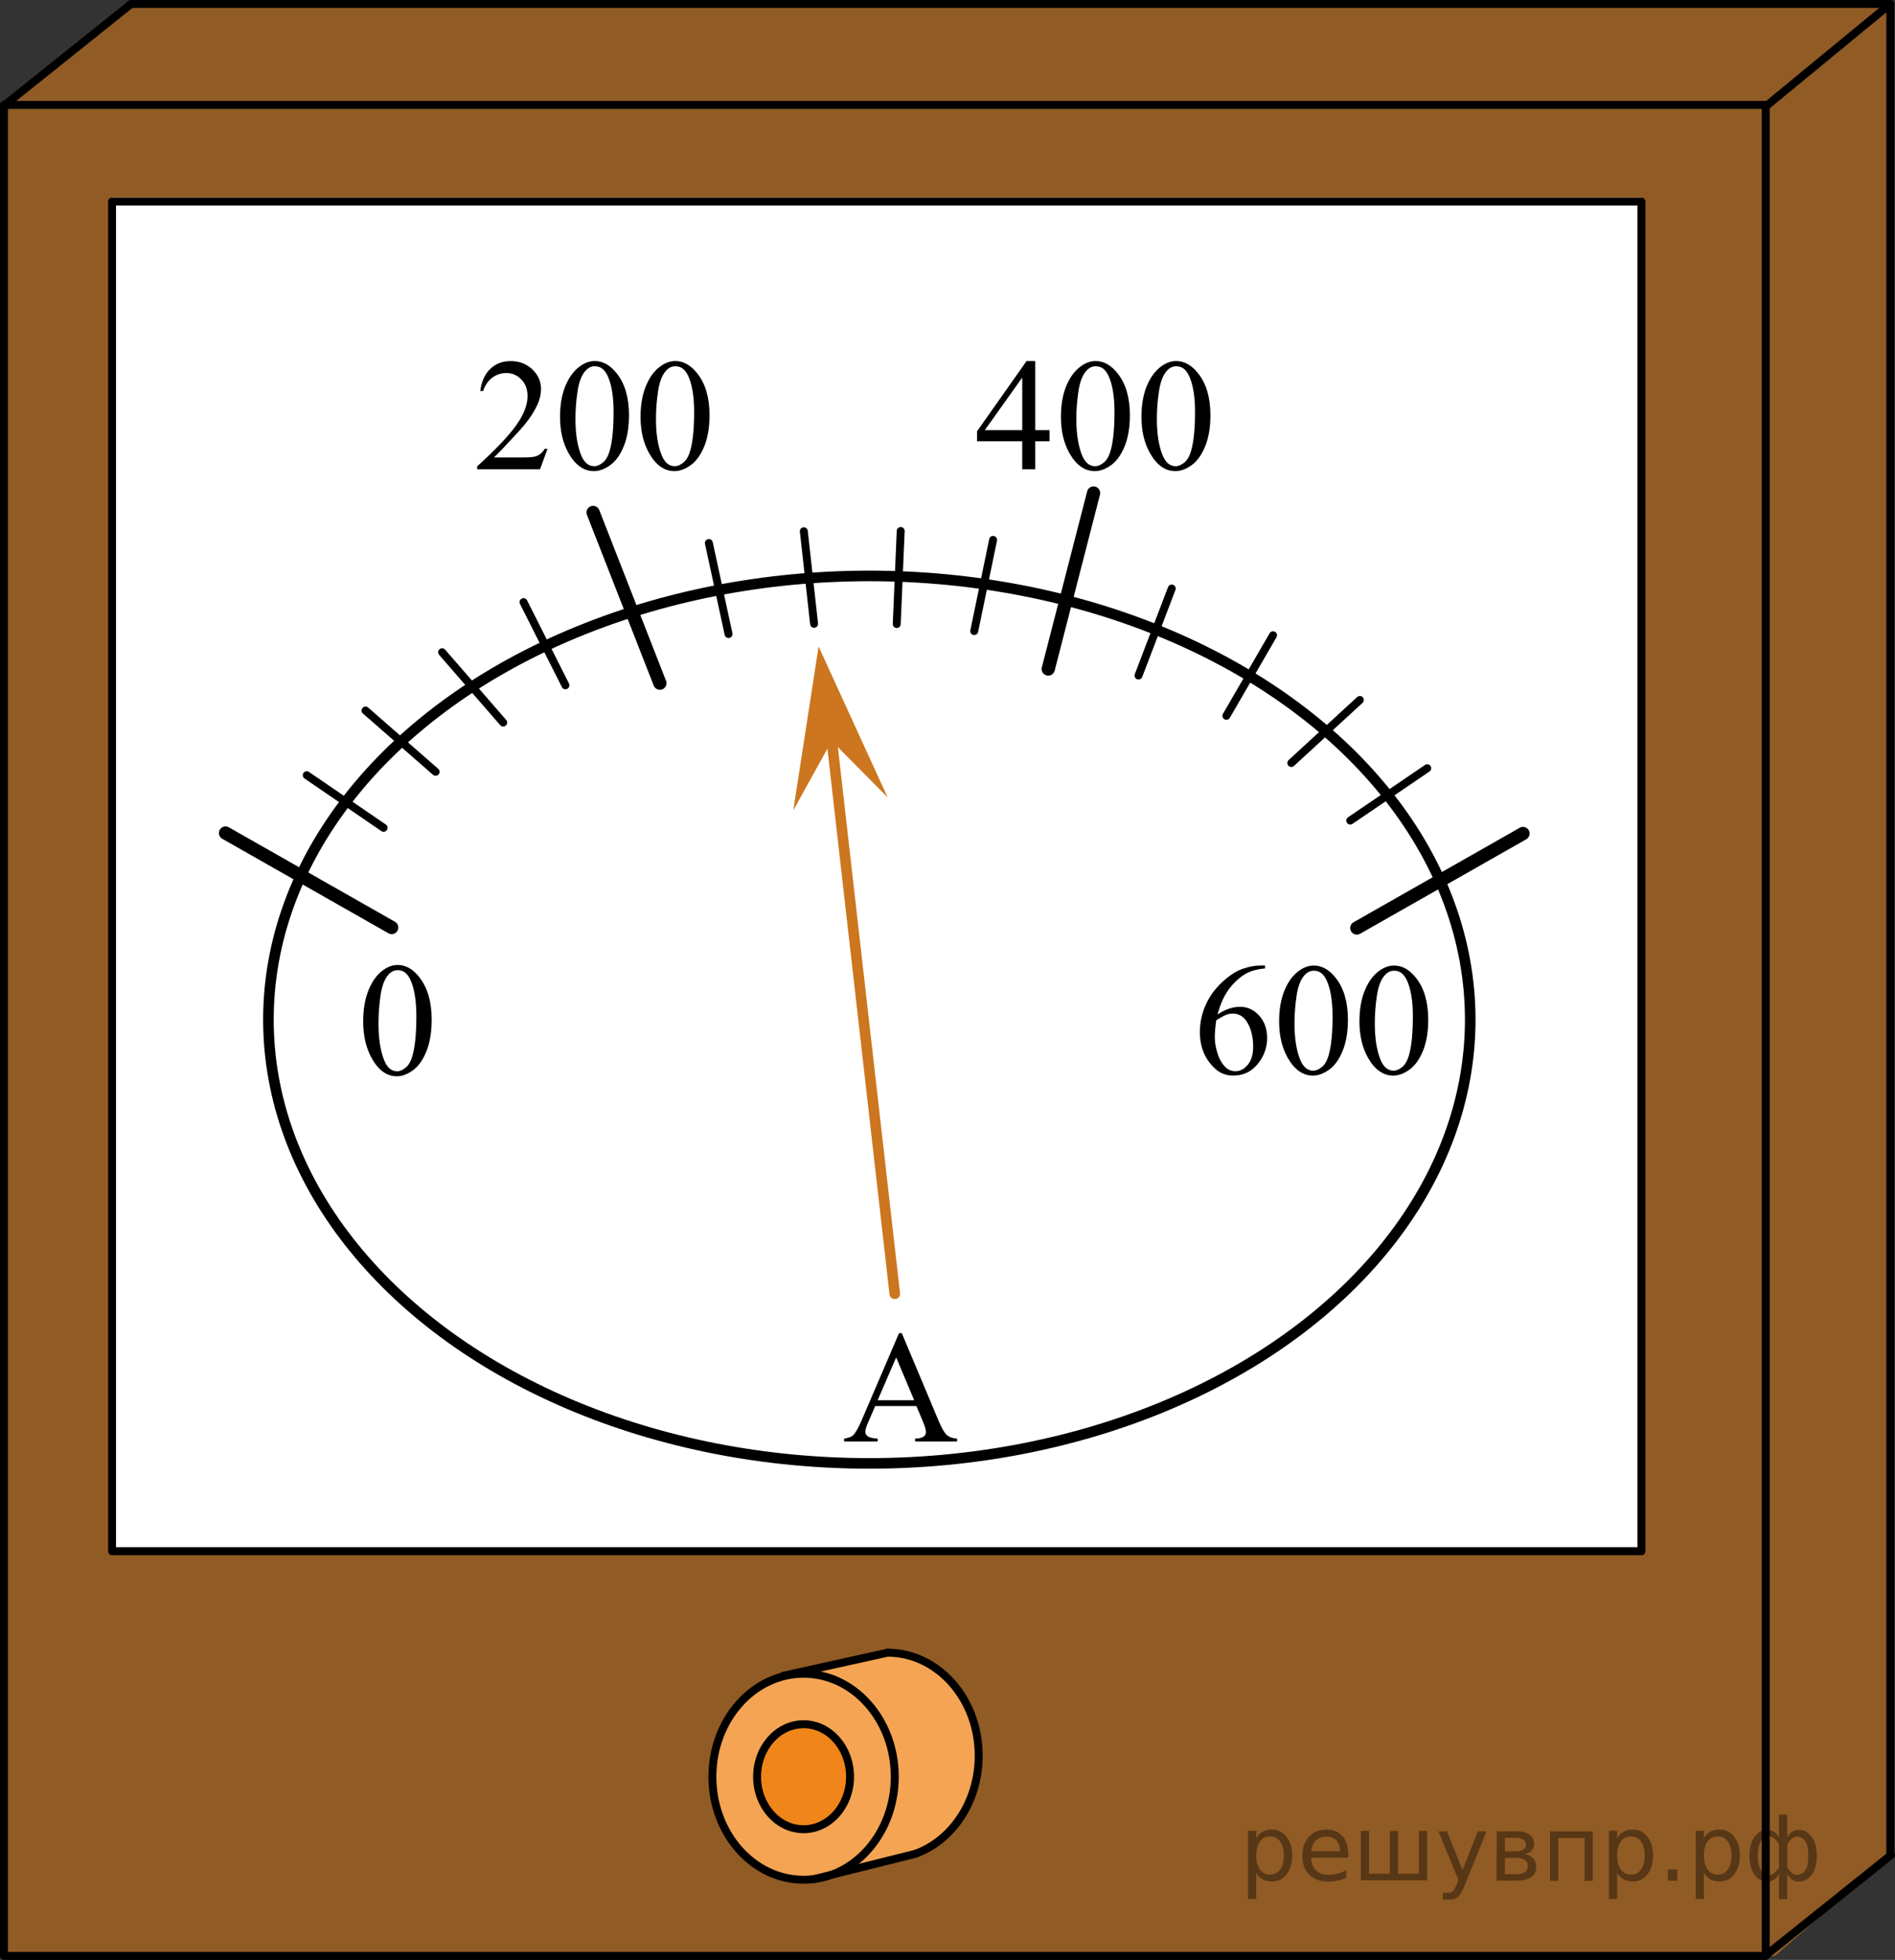 <?xml version="1.0" encoding="utf-8"?>
<!-- Generator: Adobe Illustrator 16.0.0, SVG Export Plug-In . SVG Version: 6.00 Build 0)  -->
<!DOCTYPE svg PUBLIC "-//W3C//DTD SVG 1.1//EN" "http://www.w3.org/Graphics/SVG/1.1/DTD/svg11.dtd">
<svg version="1.1" id="Layer_1" xmlns="http://www.w3.org/2000/svg" xmlns:xlink="http://www.w3.org/1999/xlink" x="0px" y="0px"
	 width="179.059px" height="185.139px" viewBox="0 0 179.059 185.139"
	 enable-background="new 0 0 179.059 185.139" xml:space="preserve">
<rect x="0" y="0" width="179.059" height="185.139" fill="#333333" stroke="none"/>
<polygon opacity="0.5" fill="#F08519" enable-background="new    " points="11.808,0.375 0.412,10.033 0.412,184.578 
	167.727,184.764 178.627,175.232 178.647,0.375 "/>
<rect x="10.588" y="18.668" fill="#FFFFFF" width="144.511" height="127.493"/>
<rect x="0.375" y="9.908" fill="none" stroke="#000000" stroke-width="0.75" stroke-linecap="round" stroke-linejoin="round" stroke-miterlimit="8" width="166.468" height="174.856"/>
<polyline fill="none" stroke="#000000" stroke-width="0.75" stroke-linecap="round" stroke-linejoin="round" stroke-miterlimit="8" points="
	12.352,0.375 178.61,0.375 178.61,175.232 "/>
<path fill="none" stroke="#000000" stroke-width="0.75" stroke-linecap="round" stroke-linejoin="round" stroke-miterlimit="8" d="
	M4.776,175.232"/>
<line fill="none" stroke="#000000" stroke-width="0.75" stroke-linecap="round" stroke-linejoin="round" stroke-miterlimit="8" x1="178.61" y1="0.375" x2="166.843" y2="10.056"/>
<line fill="none" stroke="#000000" stroke-width="0.75" stroke-linecap="round" stroke-linejoin="round" stroke-miterlimit="8" x1="12.29" y1="0.45" x2="0.375" y2="9.982"/>
<line fill="none" stroke="#000000" stroke-width="0.75" stroke-linecap="round" stroke-linejoin="round" stroke-miterlimit="8" x1="178.684" y1="175.232" x2="166.769" y2="184.764"/>
<path fill="#FFFFFF" d="M76.267,177.557l11.477-3.03c10.469-8.38,1.706-16.961-0.382-17.826
	c-2.095-0.861-8.972,0.565-8.972,0.565s-11.08,0.338-11.312,11.083C68.359,177.315,76.267,177.557,76.267,177.557z"
	/>
<path fill="none" stroke="#000000" stroke-width="0.75" stroke-linecap="round" stroke-linejoin="round" stroke-miterlimit="8" d="
	M75.941,165.602"/>
<path fill="none" stroke="#000000" stroke-width="0.75" stroke-linecap="round" stroke-linejoin="round" stroke-miterlimit="8" d="
	M84.557,175.334"/>
<path opacity="0.75" fill="#F08519" enable-background="new    " d="M78.379,177.497l9.362-2.722
	c10.12-8.926,1.756-17.564-2.465-18.35c-2.095-0.864-8.589,1.558-8.589,1.558s8.589,2.458,8.055,9.854
	C84.618,174.19,78.379,177.497,78.379,177.497z"/>
<ellipse opacity="0.75" fill="#F08519" enable-background="new    " cx="76.118" cy="167.835" rx="8.616" ry="9.731"/>
<ellipse fill="none" stroke="#000000" stroke-width="0.75" stroke-linecap="round" stroke-linejoin="round" stroke-miterlimit="8" cx="75.93" cy="167.835" rx="8.617" ry="9.731"/>
<path fill="none" stroke="#000000" stroke-width="0.75" stroke-linecap="round" stroke-linejoin="round" stroke-miterlimit="8" d="
	M83.862,156.118c4.756,0,8.617,4.356,8.617,9.731c0,4.341-2.515,8.017-5.988,9.27"/>
<line fill="none" stroke="#000000" stroke-width="0.75" stroke-linecap="round" stroke-linejoin="round" stroke-miterlimit="8" x1="76.958" y1="177.497" x2="86.49" y2="175.119"/>
<line fill="none" stroke="#000000" stroke-width="0.75" stroke-linecap="round" stroke-linejoin="round" stroke-miterlimit="8" x1="74.007" y1="158.299" x2="83.862" y2="156.118"/>
<ellipse fill="#FFFFFF" cx="75.93" cy="167.834" rx="4.392" ry="4.959"/>
<ellipse fill="#F08519" cx="75.93" cy="167.834" rx="4.392" ry="4.959"/>
<ellipse fill="none" stroke="#000000" stroke-width="0.75" stroke-linecap="round" stroke-linejoin="round" stroke-miterlimit="8" cx="75.93" cy="167.834" rx="4.392" ry="4.959"/>
<rect x="10.588" y="19.043" fill="none" stroke="#000000" stroke-width="0.75" stroke-linecap="round" stroke-linejoin="round" stroke-miterlimit="8" width="144.511" height="127.493"/>
<line fill="none" stroke="#000000" stroke-width="1.25" stroke-linecap="round" stroke-linejoin="round" stroke-miterlimit="8" x1="21.309" y1="78.69" x2="37.01" y2="87.615"/>
<line fill="none" stroke="#000000" stroke-width="1.25" stroke-linecap="round" stroke-linejoin="round" stroke-miterlimit="8" x1="56.042" y1="48.408" x2="62.352" y2="64.535"/>
<line fill="none" stroke="#000000" stroke-width="1.25" stroke-linecap="round" stroke-linejoin="round" stroke-miterlimit="8" x1="128.207" y1="87.661" x2="143.908" y2="78.737"/>
<line fill="none" stroke="#000000" stroke-width="0.75" stroke-linecap="round" stroke-linejoin="round" stroke-miterlimit="8" x1="107.579" y1="63.813" x2="110.718" y2="55.595"/>
<line fill="none" stroke="#000000" stroke-width="1.25" stroke-linecap="round" stroke-linejoin="round" stroke-miterlimit="8" x1="99.049" y1="63.197" x2="103.332" y2="46.572"/>
<g>
	<g>
		<g>
			<g>
				<g>
					<g>
						<g>
							<g>
								<g>
									<g>
										<g>
											<g>
												<g>
													<g>
														<g>
															<g>
																<defs>
																	<rect id="SVGID_1_" x="31.497" y="87.59" width="12.354" height="18.066"/>
																</defs>
																<clipPath id="SVGID_2_">
																	<use xlink:href="#SVGID_1_"  overflow="visible"/>
																</clipPath>
																<g clip-path="url(#SVGID_2_)">
																	<g enable-background="new    ">
																		<path d="M34.317,96.484c0-1.154,0.174-2.15,0.518-2.984c0.345-0.834,0.802-1.455,1.372-1.862
																			c0.442-0.324,0.899-0.485,1.373-0.485c0.767,0,1.456,0.396,2.064,1.188
																			c0.764,0.979,1.145,2.309,1.145,3.987c0,1.176-0.167,2.174-0.502,2.996
																			c-0.334,0.82-0.762,1.418-1.279,1.789c-0.52,0.371-1.02,0.557-1.502,0.557
																			c-0.954,0-1.748-0.57-2.383-1.711C34.585,98.995,34.317,97.839,34.317,96.484z M35.763,96.671
																			c0,1.395,0.17,2.531,0.509,3.412c0.281,0.742,0.699,1.113,1.255,1.113
																			c0.267,0,0.541-0.121,0.826-0.361s0.502-0.646,0.649-1.215c0.226-0.856,0.339-2.062,0.339-3.623
																			c0-1.152-0.118-2.117-0.354-2.891c-0.177-0.572-0.405-0.978-0.686-1.216
																			c-0.201-0.164-0.444-0.247-0.731-0.247c-0.334,0-0.632,0.151-0.893,0.456
																			c-0.353,0.413-0.596,1.062-0.723,1.949S35.763,95.81,35.763,96.671z"/>
																	</g>
																</g>
															</g>
														</g>
													</g>
												</g>
											</g>
										</g>
									</g>
								</g>
							</g>
						</g>
					</g>
				</g>
			</g>
		</g>
	</g>
</g>
<g>
	<g>
		<g>
			<g>
				<defs>
					<rect id="SVGID_3_" x="42.208" y="30.58" width="27.669" height="17.871"/>
				</defs>
				<clipPath id="SVGID_4_">
					<use xlink:href="#SVGID_3_"  overflow="visible"/>
				</clipPath>
				<g clip-path="url(#SVGID_4_)">
					<path d="M51.736,42.398l-0.706,1.927h-5.943V44.053c1.748-1.585,2.978-2.88,3.691-3.884
						c0.715-1.005,1.07-1.923,1.07-2.755c0-0.636-0.196-1.156-0.587-1.565c-0.392-0.408-0.859-0.612-1.404-0.612
						c-0.496,0-0.94,0.144-1.334,0.433c-0.394,0.288-0.685,0.71-0.873,1.267h-0.274
						c0.124-0.911,0.441-1.608,0.955-2.097c0.513-0.488,1.152-0.731,1.921-0.731c0.816,0,1.5,0.262,2.047,0.782
						c0.548,0.522,0.821,1.137,0.821,1.846c0,0.508-0.119,1.016-0.356,1.522c-0.367,0.798-0.961,1.642-1.783,2.532
						c-1.232,1.34-2.004,2.146-2.311,2.423h2.63c0.535,0,0.91-0.021,1.126-0.06
						c0.216-0.04,0.41-0.119,0.583-0.239c0.174-0.12,0.325-0.291,0.454-0.514h0.273V42.398z"/>
					<path d="M52.917,39.378c0-1.144,0.174-2.126,0.52-2.95c0.348-0.824,0.809-1.438,1.382-1.842
						c0.446-0.32,0.907-0.48,1.383-0.48c0.772,0,1.467,0.393,2.081,1.174c0.768,0.971,1.15,2.284,1.15,3.943
						c0,1.161-0.168,2.148-0.505,2.961s-0.767,1.401-1.289,1.769c-0.521,0.366-1.027,0.551-1.513,0.551
						c-0.961,0-1.761-0.564-2.399-1.691C53.187,41.862,52.917,40.717,52.917,39.378z M54.374,39.563
						c0,1.378,0.171,2.503,0.513,3.374c0.282,0.733,0.703,1.101,1.263,1.101c0.269,0,0.545-0.119,0.832-0.357
						c0.288-0.239,0.506-0.639,0.654-1.2c0.228-0.847,0.342-2.04,0.342-3.581c0-1.142-0.119-2.095-0.355-2.856
						c-0.18-0.566-0.409-0.967-0.691-1.203c-0.202-0.163-0.447-0.244-0.735-0.244
						c-0.337,0-0.637,0.15-0.897,0.45c-0.357,0.409-0.6,1.052-0.73,1.928
						C54.44,37.849,54.374,38.711,54.374,39.563z"/>
					<path d="M60.526,39.378c0-1.144,0.174-2.126,0.52-2.95s0.808-1.438,1.383-1.842
						c0.445-0.32,0.906-0.48,1.382-0.48c0.772,0,1.466,0.393,2.08,1.174c0.769,0.971,1.152,2.284,1.152,3.943
						c0,1.161-0.169,2.148-0.506,2.961s-0.768,1.401-1.289,1.769c-0.522,0.366-1.026,0.551-1.513,0.551
						c-0.961,0-1.761-0.564-2.399-1.691C60.796,41.862,60.526,40.717,60.526,39.378z M61.982,39.563
						c0,1.378,0.171,2.503,0.514,3.374c0.281,0.733,0.703,1.101,1.264,1.101c0.268,0,0.545-0.119,0.832-0.357
						c0.287-0.239,0.505-0.639,0.654-1.2c0.228-0.847,0.342-2.04,0.342-3.581c0-1.142-0.119-2.095-0.357-2.856
						c-0.178-0.566-0.408-0.967-0.69-1.203c-0.203-0.163-0.448-0.244-0.736-0.244
						c-0.337,0-0.637,0.15-0.898,0.45c-0.356,0.409-0.6,1.052-0.729,1.928S61.982,38.711,61.982,39.563z"/>
				</g>
			</g>
		</g>
	</g>
</g>
<g>
	<g>
		<g>
			<g>
				<defs>
					<rect id="SVGID_5_" x="89.529" y="30.58" width="27.67" height="17.871"/>
				</defs>
				<clipPath id="SVGID_6_">
					<use xlink:href="#SVGID_5_"  overflow="visible"/>
				</clipPath>
				<g clip-path="url(#SVGID_6_)">
					<path d="M99.17,40.633v1.049h-1.353v2.644h-1.227v-2.644h-4.265v-0.945l4.675-6.63h0.816v6.526H99.17
						L99.17,40.633z M96.591,40.633v-4.969l-3.537,4.969H96.591z"/>
					<path d="M100.247,39.378c0-1.143,0.173-2.125,0.519-2.95c0.347-0.824,0.809-1.438,1.383-1.842
						c0.445-0.32,0.906-0.479,1.383-0.479c0.771,0,1.466,0.392,2.079,1.175c0.769,0.97,1.152,2.283,1.152,3.941
						c0,1.162-0.169,2.148-0.506,2.961c-0.337,0.814-0.767,1.401-1.289,1.77
						c-0.522,0.365-1.026,0.55-1.512,0.55c-0.961,0-1.762-0.564-2.4-1.69
						C100.517,41.862,100.247,40.717,100.247,39.378z M101.703,39.563c0,1.378,0.171,2.503,0.513,3.374
						c0.282,0.733,0.703,1.102,1.264,1.102c0.269,0,0.545-0.119,0.832-0.358c0.287-0.238,0.505-0.639,0.654-1.199
						c0.228-0.847,0.342-2.041,0.342-3.581c0-1.143-0.119-2.095-0.356-2.856c-0.179-0.566-0.408-0.968-0.69-1.204
						c-0.203-0.162-0.448-0.243-0.736-0.243c-0.337,0-0.637,0.149-0.897,0.45
						c-0.357,0.408-0.601,1.051-0.73,1.927S101.703,38.711,101.703,39.563z"/>
					<path d="M107.856,39.378c0-1.143,0.174-2.125,0.521-2.95c0.347-0.824,0.808-1.438,1.382-1.842
						c0.446-0.32,0.907-0.479,1.382-0.479c0.773,0,1.467,0.392,2.081,1.175c0.769,0.97,1.151,2.283,1.151,3.941
						c0,1.162-0.168,2.148-0.505,2.961c-0.337,0.814-0.768,1.401-1.289,1.77c-0.522,0.365-1.027,0.55-1.514,0.55
						c-0.961,0-1.761-0.564-2.398-1.69C108.126,41.862,107.856,40.717,107.856,39.378z M109.313,39.563
						c0,1.378,0.171,2.503,0.514,3.374c0.281,0.733,0.702,1.102,1.263,1.102c0.268,0,0.545-0.119,0.832-0.358
						c0.288-0.238,0.506-0.639,0.654-1.199c0.228-0.847,0.342-2.041,0.342-3.581c0-1.143-0.119-2.095-0.356-2.856
						c-0.179-0.566-0.409-0.968-0.69-1.204c-0.203-0.162-0.448-0.243-0.735-0.243
						c-0.337,0-0.637,0.149-0.899,0.45c-0.355,0.408-0.6,1.051-0.728,1.927
						C109.377,37.847,109.313,38.711,109.313,39.563z"/>
				</g>
			</g>
		</g>
	</g>
</g>
<g>
	<g>
		<g>
			<defs>
				<rect id="SVGID_7_" x="110.214" y="87.81" width="27.985" height="17.554"/>
			</defs>
			<clipPath id="SVGID_8_">
				<use xlink:href="#SVGID_7_"  overflow="visible"/>
			</clipPath>
		</g>
	</g>
	<g>
		<g>
			<defs>
				<rect id="SVGID_9_" x="110.434" y="87.686" width="27.601" height="17.873"/>
			</defs>
			<clipPath id="SVGID_10_">
				<use xlink:href="#SVGID_9_"  overflow="visible"/>
			</clipPath>
			<g clip-path="url(#SVGID_10_)">
				<path d="M119.531,91.207v0.273c-0.651,0.062-1.185,0.191-1.598,0.388c-0.413,0.194-0.82,0.49-1.223,0.89
					c-0.403,0.398-0.736,0.843-1.001,1.331c-0.266,0.49-0.485,1.072-0.663,1.746
					c0.711-0.486,1.425-0.729,2.142-0.729c0.688,0,1.282,0.273,1.786,0.826c0.504,0.551,0.757,1.26,0.757,2.127
					c0,0.836-0.255,1.6-0.764,2.287c-0.613,0.838-1.424,1.256-2.432,1.256c-0.688,0-1.27-0.227-1.749-0.68
					c-0.939-0.881-1.408-2.022-1.408-3.426c0-0.894,0.181-1.748,0.541-2.555c0.359-0.809,0.876-1.523,1.546-2.149
					c0.669-0.625,1.31-1.046,1.923-1.262c0.612-0.217,1.184-0.325,1.712-0.325H119.531z M114.92,96.374
					c-0.089,0.666-0.134,1.201-0.134,1.611c0,0.473,0.088,0.984,0.263,1.539c0.176,0.553,0.436,0.992,0.782,1.316
					c0.252,0.232,0.559,0.348,0.919,0.348c0.431,0,0.814-0.201,1.152-0.606c0.339-0.402,0.509-0.979,0.509-1.727
					c0-0.844-0.169-1.57-0.506-2.188c-0.336-0.615-0.812-0.922-1.43-0.922c-0.188,0-0.39,0.039-0.604,0.117
					C115.657,95.945,115.34,96.115,114.92,96.374z"/>
				<path d="M120.865,96.478c0-1.143,0.173-2.125,0.519-2.949c0.346-0.824,0.806-1.438,1.379-1.842
					c0.444-0.319,0.904-0.479,1.378-0.479c0.771,0,1.463,0.393,2.076,1.174c0.766,0.97,1.148,2.285,1.148,3.943
					c0,1.162-0.169,2.148-0.505,2.961s-0.765,1.402-1.285,1.768c-0.521,0.367-1.024,0.551-1.509,0.551
					c-0.959,0-1.757-0.562-2.394-1.69C121.133,98.962,120.865,97.818,120.865,96.478z M122.317,96.663
					c0,1.379,0.171,2.502,0.513,3.375c0.28,0.732,0.7,1.1,1.26,1.1c0.268,0,0.544-0.119,0.83-0.357
					c0.287-0.238,0.505-0.639,0.651-1.199c0.229-0.848,0.342-2.041,0.342-3.582c0-1.143-0.118-2.094-0.355-2.856
					c-0.178-0.567-0.407-0.969-0.689-1.205c-0.202-0.162-0.447-0.243-0.733-0.243
					c-0.336,0-0.635,0.149-0.897,0.45c-0.354,0.408-0.598,1.05-0.726,1.927
					C122.381,94.948,122.317,95.812,122.317,96.663z"/>
				<path d="M128.454,96.478c0-1.143,0.173-2.125,0.519-2.949c0.346-0.824,0.806-1.438,1.379-1.842
					c0.444-0.319,0.904-0.479,1.378-0.479c0.771,0,1.463,0.393,2.076,1.174c0.766,0.97,1.148,2.285,1.148,3.943
					c0,1.162-0.168,2.148-0.504,2.961c-0.337,0.812-0.766,1.402-1.286,1.768c-0.521,0.367-1.024,0.551-1.508,0.551
					c-0.96,0-1.758-0.562-2.396-1.69C128.723,98.962,128.454,97.818,128.454,96.478z M129.906,96.663
					c0,1.379,0.171,2.502,0.512,3.375c0.281,0.732,0.701,1.1,1.26,1.1c0.268,0,0.544-0.119,0.83-0.357
					c0.287-0.238,0.505-0.639,0.652-1.199c0.228-0.848,0.341-2.041,0.341-3.582c0-1.143-0.118-2.094-0.355-2.856
					c-0.178-0.567-0.407-0.969-0.689-1.205c-0.202-0.162-0.447-0.243-0.733-0.243
					c-0.336,0-0.635,0.149-0.896,0.45c-0.355,0.408-0.599,1.05-0.727,1.927
					C129.971,94.948,129.906,95.812,129.906,96.663z"/>
			</g>
		</g>
	</g>
</g>
<g>
	<g>
		<g>
			<defs>
				<rect id="SVGID_11_" x="77.418" y="122.212" width="16.559" height="16.561"/>
			</defs>
			<clipPath id="SVGID_12_">
				<use xlink:href="#SVGID_11_"  overflow="visible"/>
			</clipPath>
		</g>
	</g>
	<g>
		<g>
			<defs>
				<rect id="SVGID_13_" x="77.087" y="122.434" width="16.56" height="16.491"/>
			</defs>
			<clipPath id="SVGID_14_">
				<use xlink:href="#SVGID_13_"  overflow="visible"/>
			</clipPath>
			<g clip-path="url(#SVGID_14_)">
				<path d="M86.59,132.818h-3.891l-0.684,1.58c-0.168,0.39-0.252,0.68-0.252,0.871
					c0,0.152,0.073,0.286,0.219,0.402c0.146,0.115,0.461,0.19,0.945,0.225v0.273h-3.165v-0.273
					c0.42-0.073,0.692-0.17,0.815-0.288c0.252-0.235,0.53-0.716,0.838-1.438l3.535-8.237h0.26l3.498,8.326
					c0.281,0.669,0.537,1.103,0.768,1.303c0.23,0.199,0.549,0.312,0.96,0.336v0.273h-3.966v-0.273
					c0.4-0.019,0.671-0.086,0.812-0.199c0.141-0.112,0.211-0.251,0.211-0.412c0-0.218-0.1-0.56-0.296-1.026
					L86.59,132.818z M86.383,132.272l-1.705-4.045l-1.749,4.045H86.383z"/>
			</g>
		</g>
	</g>
</g>
<ellipse fill="none" stroke="#000000" stroke-miterlimit="10" cx="82.143" cy="96.32" rx="56.78" ry="41.917"/>
<line fill="none" stroke="#000000" stroke-width="0.75" stroke-linecap="round" stroke-linejoin="round" stroke-miterlimit="8" x1="115.882" y1="67.618" x2="120.291" y2="60.008"/>
<line fill="none" stroke="#000000" stroke-width="0.75" stroke-linecap="round" stroke-linejoin="round" stroke-miterlimit="8" x1="122.017" y1="72.075" x2="128.492" y2="66.12"/>
<line fill="none" stroke="#000000" stroke-width="0.75" stroke-linecap="round" stroke-linejoin="round" stroke-miterlimit="8" x1="127.585" y1="77.513" x2="134.861" y2="72.57"/>
<line fill="none" stroke="#000000" stroke-width="0.75" stroke-linecap="round" stroke-linejoin="round" stroke-miterlimit="8" x1="68.84" y1="59.894" x2="66.981" y2="51.296"/>
<line fill="none" stroke="#000000" stroke-width="0.75" stroke-linecap="round" stroke-linejoin="round" stroke-miterlimit="8" x1="76.923" y1="58.925" x2="75.953" y2="50.183"/>
<line fill="none" stroke="#000000" stroke-width="0.75" stroke-linecap="round" stroke-linejoin="round" stroke-miterlimit="8" x1="84.732" y1="58.949" x2="85.107" y2="50.16"/>
<line fill="none" stroke="#000000" stroke-width="0.75" stroke-linecap="round" stroke-linejoin="round" stroke-miterlimit="8" x1="92.056" y1="59.612" x2="93.839" y2="51"/>
<polygon fill="#CC761F" points="78.588,69.987 74.956,76.553 77.35,61.067 83.87,75.318 "/>
<line fill="none" stroke="#000000" stroke-width="0.75" stroke-linecap="round" stroke-linejoin="round" stroke-miterlimit="8" x1="36.245" y1="78.196" x2="28.985" y2="73.23"/>
<line fill="none" stroke="#000000" stroke-width="0.75" stroke-linecap="round" stroke-linejoin="round" stroke-miterlimit="8" x1="41.16" y1="72.907" x2="34.539" y2="67.118"/>
<line fill="none" stroke="#000000" stroke-width="0.75" stroke-linecap="round" stroke-linejoin="round" stroke-miterlimit="8" x1="47.547" y1="68.254" x2="41.777" y2="61.614"/>
<line fill="none" stroke="#000000" stroke-width="0.75" stroke-linecap="round" stroke-linejoin="round" stroke-miterlimit="8" x1="53.428" y1="64.735" x2="49.468" y2="56.881"/>
<line fill="none" stroke="#CC761F" stroke-linecap="round" stroke-linejoin="round" stroke-miterlimit="8" x1="84.547" y1="122.212" x2="78.342" y2="67.7"/>
<g style="stroke:none;fill:#000;fill-opacity:0.40"><path d="m 118.7,176.9 v 2.48 h -0.77 v -6.44 h 0.77 v 0.71 q 0.24,-0.42 0.61,-0.62 0.37,-0.20 0.88,-0.20 0.85,0 1.38,0.68 0.53,0.68 0.53,1.77 0,1.10 -0.53,1.77 -0.53,0.68 -1.38,0.68 -0.51,0 -0.88,-0.20 -0.37,-0.20 -0.61,-0.62 z m 2.61,-1.63 q 0,-0.85 -0.35,-1.32 -0.35,-0.48 -0.95,-0.48 -0.61,0 -0.96,0.48 -0.35,0.48 -0.35,1.32 0,0.85 0.35,1.33 0.35,0.48 0.96,0.48 0.61,0 0.95,-0.48 0.35,-0.48 0.35,-1.33 z"/><path d="m 127.4,175.1 v 0.38 h -3.52 q 0.05,0.79 0.47,1.21 0.43,0.41 1.19,0.41 0.44,0 0.85,-0.11 0.42,-0.11 0.82,-0.33 v 0.72 q -0.41,0.17 -0.85,0.27 -0.43,0.09 -0.88,0.09 -1.12,0 -1.77,-0.65 -0.65,-0.65 -0.65,-1.76 0,-1.15 0.62,-1.82 0.62,-0.68 1.67,-0.68 0.94,0 1.49,0.61 0.55,0.60 0.55,1.65 z m -0.77,-0.23 q -0.01,-0.63 -0.35,-1.00 -0.34,-0.38 -0.91,-0.38 -0.64,0 -1.03,0.36 -0.38,0.36 -0.44,1.02 z"/><path d="m 132.1,177.0 h 1.98 v -4.05 h 0.77 v 4.67 h -6.26 v -4.67 h 0.77 v 4.05 h 1.97 v -4.05 h 0.77 z"/><path d="m 138.4,178.1 q -0.33,0.83 -0.63,1.09 -0.31,0.25 -0.82,0.25 h -0.61 v -0.64 h 0.45 q 0.32,0 0.49,-0.15 0.17,-0.15 0.39,-0.71 l 0.14,-0.35 -1.89,-4.59 h 0.81 l 1.46,3.65 1.46,-3.65 h 0.81 z"/><path d="m 142.2,175.5 v 1.54 h 1.09 q 0.53,0 0.80,-0.20 0.28,-0.20 0.28,-0.57 0,-0.38 -0.28,-0.57 -0.28,-0.20 -0.80,-0.20 z m 0,-1.90 v 1.29 h 1.01 q 0.43,0 0.71,-0.17 0.28,-0.17 0.28,-0.48 0,-0.31 -0.28,-0.47 -0.28,-0.17 -0.71,-0.17 z m -0.77,-0.61 h 1.82 q 0.82,0 1.26,0.30 0.44,0.30 0.44,0.85 0,0.43 -0.23,0.68 -0.23,0.25 -0.67,0.31 0.53,0.10 0.82,0.42 0.29,0.32 0.29,0.79 0,0.62 -0.48,0.97 -0.48,0.34 -1.37,0.34 h -1.90 z"/><path d="m 150.5,173.0 v 4.67 h -0.77 v -4.05 h -2.49 v 4.05 h -0.77 v -4.67 z"/><path d="m 152.8,176.9 v 2.48 h -0.77 v -6.44 h 0.77 v 0.71 q 0.24,-0.42 0.61,-0.62 0.37,-0.20 0.88,-0.20 0.85,0 1.38,0.68 0.53,0.68 0.53,1.77 0,1.10 -0.53,1.77 -0.53,0.68 -1.38,0.68 -0.51,0 -0.88,-0.20 -0.37,-0.20 -0.61,-0.62 z m 2.61,-1.63 q 0,-0.85 -0.35,-1.32 -0.35,-0.48 -0.95,-0.48 -0.61,0 -0.96,0.48 -0.35,0.48 -0.35,1.32 0,0.85 0.35,1.33 0.35,0.48 0.96,0.48 0.61,0 0.95,-0.48 0.35,-0.48 0.35,-1.33 z"/><path d="m 157.6,176.6 h 0.88 v 1.06 h -0.88 z"/><path d="m 161.0,176.9 v 2.48 h -0.77 v -6.44 h 0.77 v 0.71 q 0.24,-0.42 0.61,-0.62 0.37,-0.20 0.88,-0.20 0.85,0 1.38,0.68 0.53,0.68 0.53,1.77 0,1.10 -0.53,1.77 -0.53,0.68 -1.38,0.68 -0.51,0 -0.88,-0.20 -0.37,-0.20 -0.61,-0.62 z m 2.61,-1.63 q 0,-0.85 -0.35,-1.32 -0.35,-0.48 -0.95,-0.48 -0.61,0 -0.96,0.48 -0.35,0.48 -0.35,1.32 0,0.85 0.35,1.33 0.35,0.48 0.96,0.48 0.61,0 0.95,-0.48 0.35,-0.48 0.35,-1.33 z"/><path d="m 166.1,175.3 q 0,0.98 0.30,1.40 0.30,0.41 0.82,0.41 0.41,0 0.88,-0.70 v -2.22 q -0.47,-0.70 -0.88,-0.70 -0.51,0 -0.82,0.42 -0.30,0.41 -0.30,1.39 z m 2,4.10 v -2.37 q -0.24,0.39 -0.51,0.55 -0.27,0.16 -0.62,0.16 -0.70,0 -1.18,-0.64 -0.48,-0.65 -0.48,-1.79 0,-1.15 0.48,-1.80 0.49,-0.66 1.18,-0.66 0.35,0 0.62,0.16 0.28,0.16 0.51,0.55 v -2.15 h 0.77 v 2.15 q 0.24,-0.39 0.51,-0.55 0.28,-0.16 0.62,-0.16 0.70,0 1.18,0.66 0.49,0.66 0.49,1.80 0,1.15 -0.49,1.79 -0.48,0.64 -1.18,0.64 -0.35,0 -0.62,-0.16 -0.27,-0.16 -0.51,-0.55 v 2.37 z m 2.77,-4.10 q 0,-0.98 -0.30,-1.39 -0.30,-0.42 -0.81,-0.42 -0.41,0 -0.88,0.70 v 2.22 q 0.47,0.70 0.88,0.70 0.51,0 0.81,-0.41 0.30,-0.42 0.30,-1.40 z"/></g></svg>

<!--File created and owned by https://sdamgia.ru. Copying is prohibited. All rights reserved.-->
